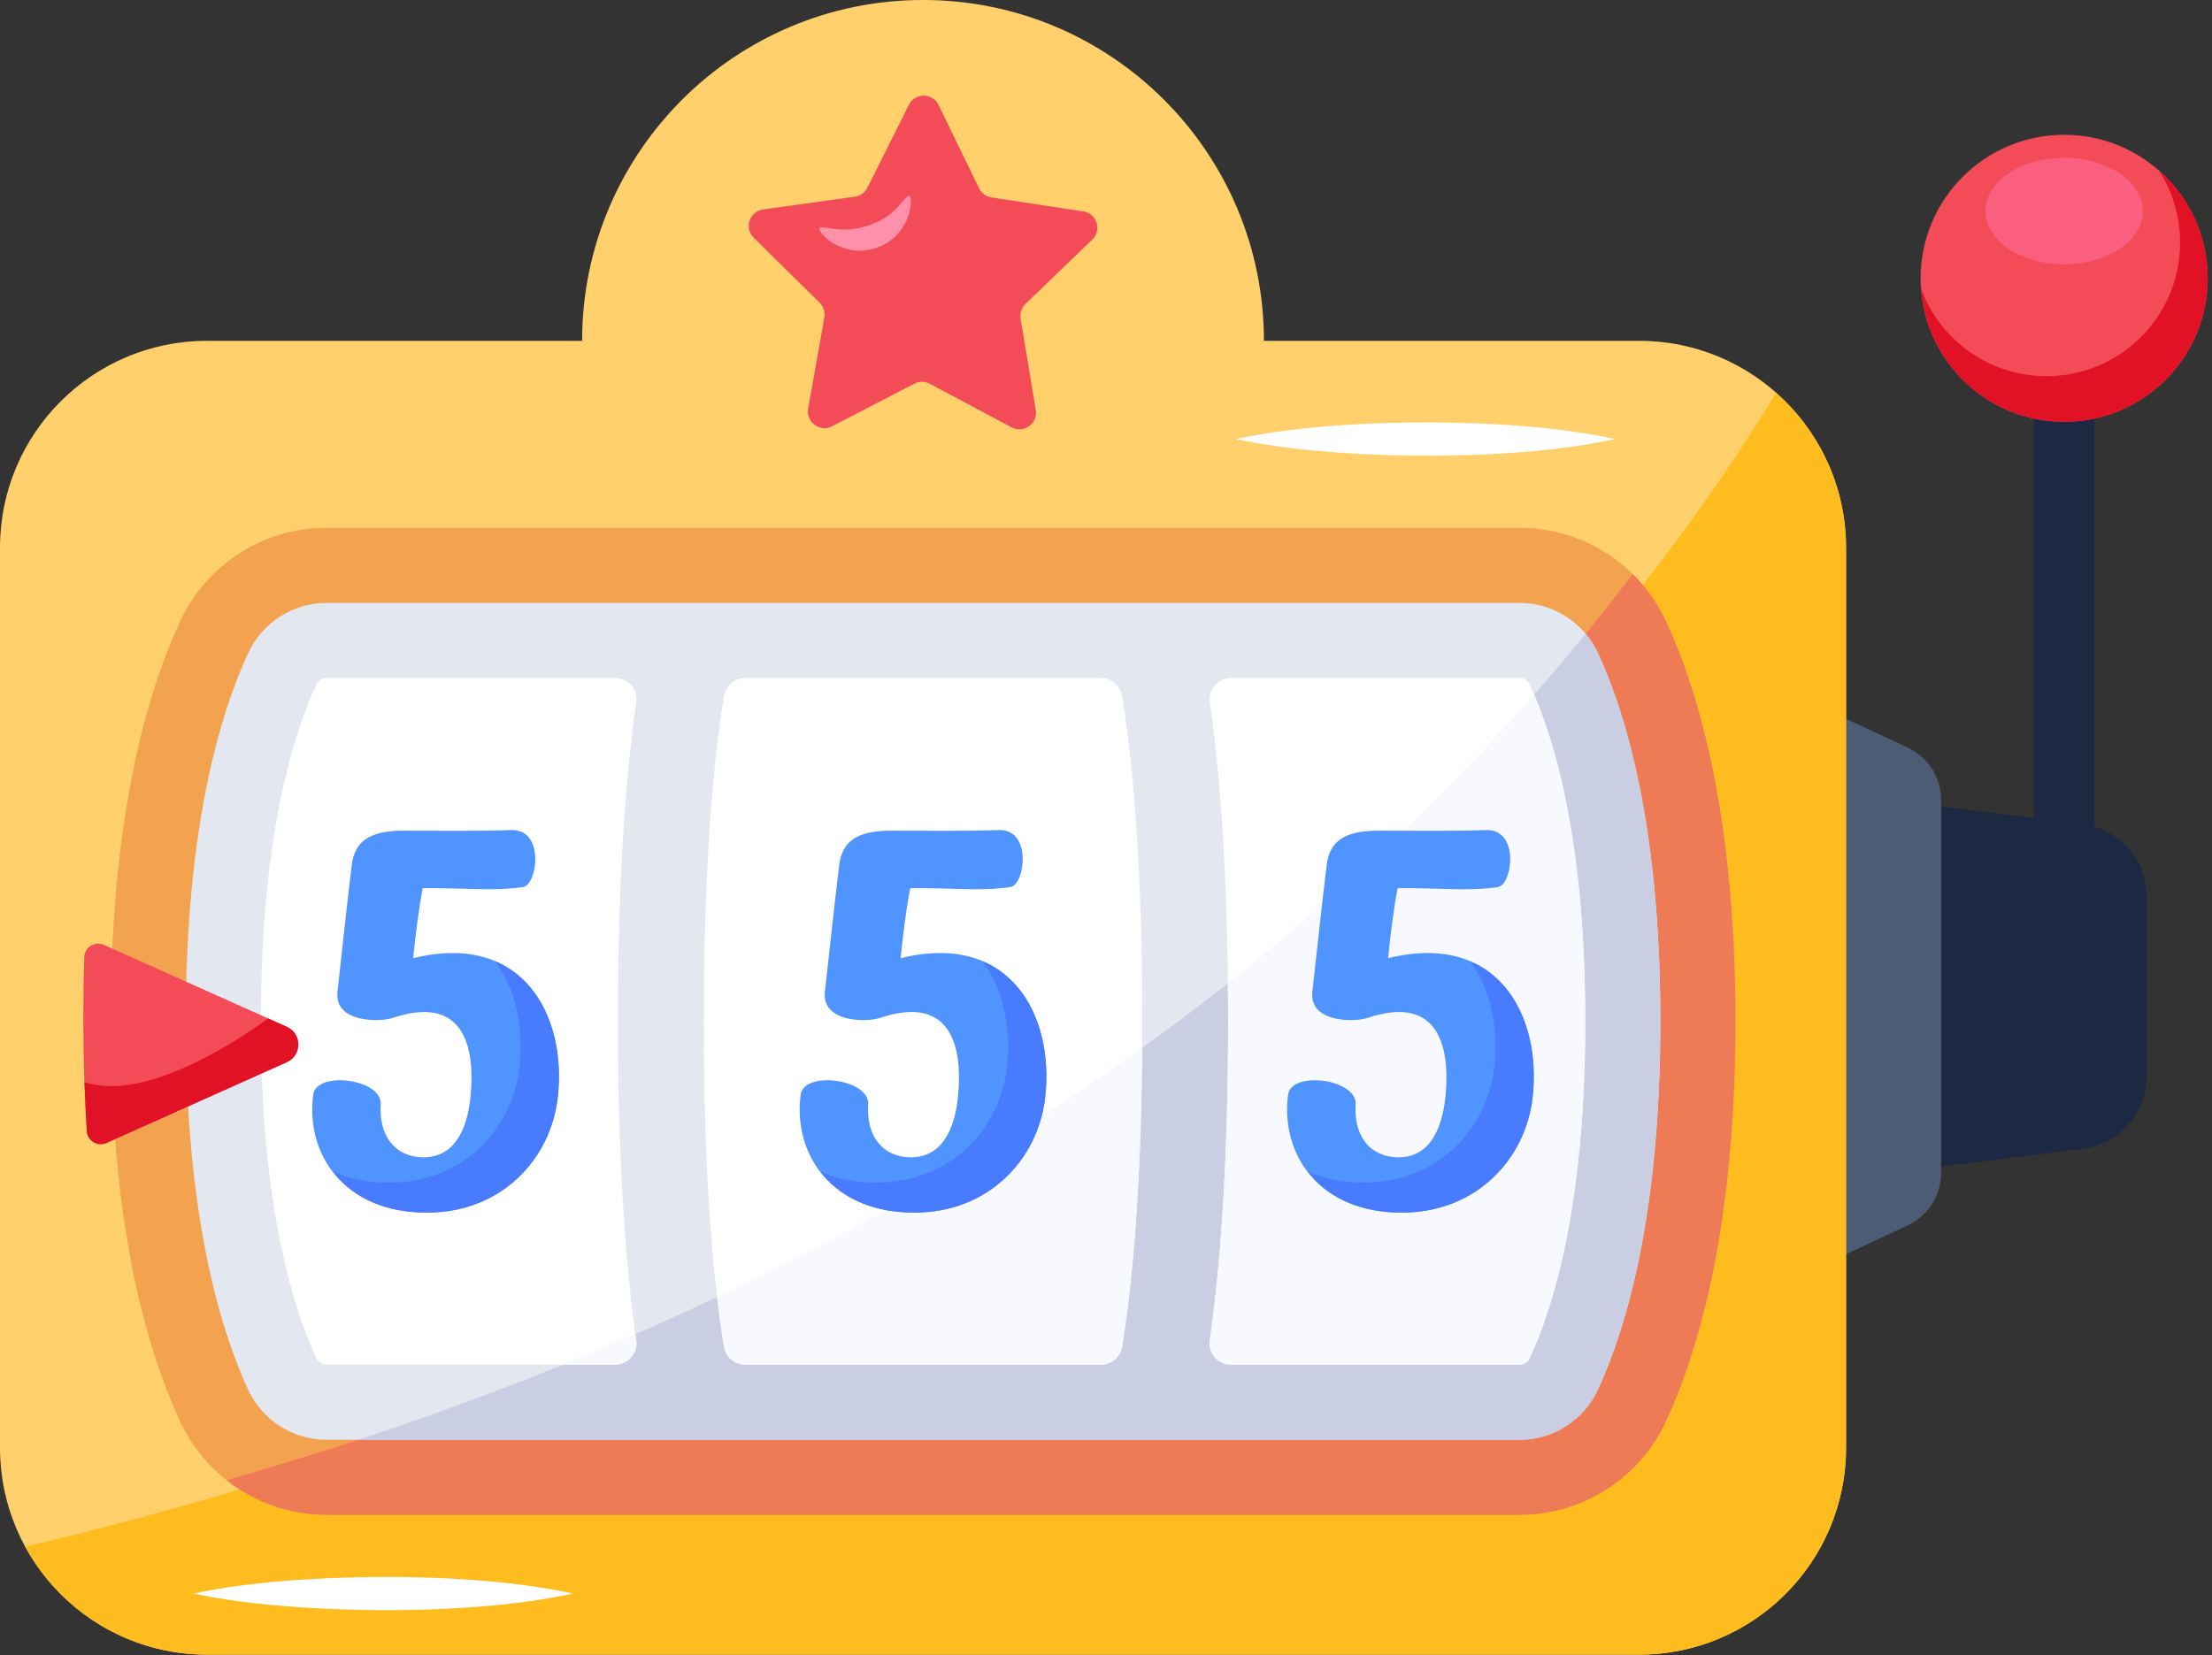 <?xml version="1.0" encoding="UTF-8" standalone="no"?>
<!DOCTYPE svg PUBLIC "-//W3C//DTD SVG 1.1//EN" "http://www.w3.org/Graphics/SVG/1.1/DTD/svg11.dtd">
<svg width="100%" height="100%" viewBox="0 0 469 351" version="1.1" xmlns="http://www.w3.org/2000/svg" xmlns:xlink="http://www.w3.org/1999/xlink" xml:space="preserve" xmlns:serif="http://www.serif.com/" style="fill-rule:evenodd;clip-rule:evenodd;stroke-linejoin:round;stroke-miterlimit:2;">
    <rect x="0" y="0" width="469" height="351" fill="#333333" stroke="none"/>
    <g transform="matrix(1,0,0,1,-21.943,-80.529)">
        <g transform="matrix(7.314,0,0,7.314,0,0)">
            <rect x="61.963" y="20.183" width="1.752" height="17.638" style="fill:rgb(29,41,67);fill-rule:nonzero;"/>
        </g>
        <g transform="matrix(7.314,0,0,7.314,0,0)">
            <g>
                <path d="M63.384,34.91L57.825,34.21L57.825,45.021L63.384,44.32C64.439,44.188 65.23,43.291 65.23,42.228L65.23,37.002C65.23,35.939 64.439,35.042 63.384,34.91Z" style="fill:rgb(29,41,67);fill-rule:nonzero;"/>
                <path d="M58.299,32.686L56.379,31.79L56.379,47.44L58.299,46.544C58.893,46.267 59.272,45.672 59.272,45.017L59.272,34.213C59.272,33.558 58.893,32.963 58.299,32.686Z" style="fill:rgb(76,92,117);fill-rule:nonzero;"/>
                <path d="M50.515,20.893L9,20.893C5.686,20.893 3,23.579 3,26.893L3,52.99C3,56.304 5.686,58.99 9,58.99L50.515,58.99C53.829,58.99 56.515,56.304 56.515,52.99L56.515,26.893C56.515,23.579 53.829,20.893 50.515,20.893Z" style="fill:rgb(255,208,108);fill-rule:nonzero;"/>
                <path d="M38.83,23.741C41.719,23.106 46.885,23.091 49.819,23.741C46.69,24.435 41.53,24.335 38.83,23.741Z" style="fill:white;fill-rule:nonzero;"/>
                <g>
                    <path d="M9,58.99L50.515,58.99C53.829,58.99 56.515,56.304 56.515,52.99L56.515,26.893C56.515,25.104 55.728,23.502 54.486,22.403C49.582,30.529 35.535,48.344 3.73,55.86C4.748,57.725 6.726,58.99 9,58.99Z" style="fill:rgb(254,188,31);fill-rule:nonzero;"/>
                </g>
                <path d="M8.617,57.218C11.287,56.631 16.478,56.525 19.606,57.218C16.454,57.917 11.271,57.802 8.617,57.218Z" style="fill:white;fill-rule:nonzero;"/>
                <path d="M51.298,29.032C50.533,27.377 48.882,26.316 47.058,26.316L12.459,26.316C10.636,26.316 8.985,27.377 8.219,29.031C7.229,31.171 6.208,34.792 6.208,40.626C6.208,46.458 7.228,50.079 8.217,52.219C8.982,53.874 10.634,54.935 12.457,54.935L47.057,54.935C48.879,54.935 50.531,53.874 51.296,52.22C52.286,50.08 53.308,46.459 53.308,40.626C53.308,34.793 52.288,31.173 51.298,29.032Z" style="fill:rgb(243,162,80);fill-rule:nonzero;"/>
                <g>
                    <path d="M47.057,54.935C48.879,54.935 50.531,53.874 51.296,52.22C52.286,50.08 53.308,46.459 53.308,40.626C53.308,34.793 52.288,31.173 51.298,29.032C51.056,28.508 50.724,28.044 50.327,27.654C44.264,35.702 32.008,47.538 9.569,53.93C10.377,54.567 11.386,54.935 12.457,54.935L47.057,54.935Z" style="fill:rgb(239,123,86);fill-rule:nonzero;"/>
                </g>
                <path d="M29.758,11.01C24.3,11.01 19.875,15.435 19.875,20.893C26.238,23.012 32.819,23.087 39.64,20.893C39.64,15.435 35.216,11.01 29.758,11.01Z" style="fill:rgb(255,208,108);fill-rule:nonzero;"/>
                <g>
                    <circle cx="62.838" cy="19.08" r="4.161" style="fill:rgb(243,75,88);"/>
                    <path d="M67,19.081C67,21.377 65.137,23.24 62.839,23.24C60.643,23.24 58.845,21.538 58.69,19.386C59.237,20.864 60.658,21.918 62.325,21.918C64.465,21.918 66.198,20.185 66.198,18.046C66.198,17.274 65.974,16.556 65.585,15.956C66.453,16.718 67,17.834 67,19.081Z" style="fill:rgb(225,18,38);fill-rule:nonzero;"/>
                    <ellipse cx="62.838" cy="17.13" rx="2.281" ry="1.544" style="fill:rgb(250,95,127);"/>
                </g>
                <path d="M51.132,40.626C51.132,46.218 50.146,49.521 49.321,51.306C48.911,52.189 48.024,52.759 47.057,52.759L12.457,52.759C11.489,52.759 10.6,52.189 10.192,51.306C9.368,49.521 8.385,46.221 8.385,40.626C8.385,35.031 9.368,31.731 10.196,29.946C10.603,29.062 11.493,28.493 12.46,28.493L47.057,28.493C48.024,28.493 48.914,29.062 49.321,29.946C50.149,31.731 51.132,35.034 51.132,40.626Z" style="fill:rgb(227,231,240);fill-rule:nonzero;"/>
                <g>
                    <path d="M49.321,51.306C50.146,49.521 51.132,46.218 51.132,40.626C51.132,35.034 50.149,31.731 49.321,29.946C49.228,29.742 49.102,29.56 48.962,29.393C42.905,36.833 31.926,46.66 13.381,52.759L47.057,52.759C48.024,52.759 48.911,52.189 49.321,51.306Z" style="fill:rgb(201,206,226);fill-rule:nonzero;"/>
                </g>
                <g>
                    <g>
                        <path d="M20.828,30.67L12.459,30.67C12.337,30.67 12.224,30.745 12.171,30.86C11.437,32.446 10.562,35.428 10.562,40.625C10.562,45.823 11.436,48.805 12.17,50.392C12.223,50.507 12.336,50.581 12.457,50.581L20.828,50.581C21.206,50.581 21.497,50.248 21.443,49.874C21.173,47.992 20.914,45.039 20.914,40.625C20.914,36.214 21.173,33.26 21.444,31.377C21.498,31.003 21.207,30.67 20.828,30.67Z" style="fill:white;fill-rule:nonzero;"/>
                        <path d="M47.346,30.86C47.293,30.744 47.18,30.67 47.058,30.67L38.688,30.67C38.309,30.67 38.018,31.003 38.072,31.377C38.343,33.259 38.602,36.214 38.602,40.625C38.602,45.036 38.343,47.991 38.072,49.874C38.018,50.248 38.309,50.581 38.687,50.581L47.057,50.581C47.178,50.581 47.291,50.507 47.345,50.391C48.079,48.805 48.954,45.823 48.954,40.625C48.954,35.428 48.079,32.446 47.346,30.86Z" style="fill:white;fill-rule:nonzero;"/>
                        <path d="M34.913,30.67L24.603,30.67C24.299,30.67 24.039,30.888 23.989,31.187C23.7,32.944 23.402,35.901 23.402,40.625C23.402,45.352 23.7,48.308 23.989,50.064C24.038,50.363 24.299,50.581 24.602,50.581L34.913,50.581C35.216,50.581 35.477,50.363 35.526,50.064C35.815,48.306 36.114,45.349 36.114,40.625C36.114,35.901 35.815,32.943 35.527,31.187C35.477,30.888 35.217,30.67 34.913,30.67Z" style="fill:white;fill-rule:nonzero;"/>
                    </g>
                    <g>
                        <path d="M21.443,49.874C21.435,49.814 21.426,49.744 21.418,49.682C20.72,49.986 20.016,50.288 19.293,50.581L20.828,50.581C21.206,50.581 21.497,50.248 21.443,49.874Z" style="fill:rgb(248,249,254);fill-rule:nonzero;"/>
                        <path d="M38.072,49.874C38.018,50.248 38.309,50.581 38.687,50.581L47.057,50.581C47.178,50.581 47.291,50.507 47.345,50.391C48.079,48.805 48.954,45.823 48.954,40.625C48.954,35.713 48.174,32.796 47.469,31.149C45.142,33.797 42.215,36.663 38.594,39.515C38.597,39.879 38.602,40.239 38.602,40.625C38.602,45.036 38.343,47.991 38.072,49.874Z" style="fill:rgb(248,249,254);fill-rule:nonzero;"/>
                        <path d="M24.602,50.581L34.913,50.581C35.216,50.581 35.477,50.363 35.526,50.064C35.799,48.406 36.077,45.66 36.108,41.391C32.602,43.913 28.514,46.373 23.787,48.61C23.852,49.164 23.921,49.65 23.989,50.064C24.038,50.363 24.299,50.581 24.602,50.581Z" style="fill:rgb(248,249,254);fill-rule:nonzero;"/>
                    </g>
                </g>
                <g>
                    <g>
                        <path d="M29.11,38.794C29.165,38.188 29.286,37.256 29.386,36.765C30.496,36.749 31.424,36.863 32.294,36.732C32.713,36.667 32.931,35.048 31.952,35.08C30.991,35.113 30.138,35.097 28.83,35.097C27.815,35.097 27.406,35.424 27.326,36.111C27.171,37.37 26.994,39.072 26.914,39.759C26.806,40.659 28.115,40.659 28.511,40.527C30.601,39.824 30.904,41.411 30.775,42.769C30.68,43.799 30.282,44.584 29.381,44.568C28.577,44.552 28.109,43.946 28.167,43.031C28.21,42.294 26.304,42.049 26.21,42.752C25.985,44.47 27.102,46.188 29.522,46.171C31.648,46.171 33.1,44.634 33.299,42.818C33.561,40.478 32.305,38.009 29.11,38.794Z" style="fill:rgb(80,148,255);fill-rule:nonzero;"/>
                    </g>
                    <g>
                        <path d="M43.24,38.794C43.296,38.189 43.417,37.256 43.516,36.765C44.627,36.749 45.555,36.864 46.425,36.732C46.844,36.667 47.061,35.048 46.083,35.08C45.121,35.113 44.269,35.097 42.961,35.097C41.946,35.097 41.536,35.424 41.457,36.111C41.302,37.371 41.125,39.072 41.045,39.759C40.937,40.659 42.245,40.659 42.641,40.528C44.732,39.824 45.034,41.411 44.906,42.769C44.81,43.8 44.413,44.585 43.512,44.568C42.708,44.552 42.24,43.946 42.298,43.031C42.34,42.294 40.435,42.049 40.34,42.753C40.115,44.47 41.233,46.188 43.652,46.171C45.779,46.171 47.231,44.634 47.43,42.818C47.691,40.479 46.436,38.009 43.24,38.794Z" style="fill:rgb(80,148,255);fill-rule:nonzero;"/>
                    </g>
                    <g>
                        <path d="M45.607,38.881C46.219,39.689 46.445,40.831 46.32,41.948C46.121,43.763 44.669,45.301 42.542,45.301C41.91,45.305 41.372,45.186 40.918,44.985C41.462,45.694 42.368,46.18 43.652,46.171C45.779,46.171 47.231,44.634 47.43,42.818C47.613,41.183 47.051,39.488 45.607,38.881Z" style="fill:rgb(73,123,254);fill-rule:nonzero;"/>
                    </g>
                    <g>
                        <path d="M31.478,38.881C32.09,39.689 32.316,40.831 32.191,41.948C31.992,43.763 30.54,45.301 28.413,45.301C27.781,45.305 27.242,45.186 26.789,44.985C27.333,45.694 28.239,46.18 29.523,46.171C31.649,46.171 33.102,44.634 33.3,42.818C33.483,41.183 32.922,39.488 31.478,38.881Z" style="fill:rgb(73,123,254);fill-rule:nonzero;"/>
                    </g>
                    <g>
                        <path d="M14.979,38.794C15.034,38.189 15.156,37.256 15.255,36.765C16.366,36.749 17.293,36.864 18.164,36.732C18.582,36.667 18.8,35.048 17.822,35.08C16.86,35.113 16.008,35.097 14.699,35.097C13.685,35.097 13.275,35.424 13.195,36.111C13.041,37.371 12.863,39.072 12.784,39.759C12.675,40.659 13.984,40.659 14.38,40.528C16.47,39.824 16.773,41.411 16.644,42.769C16.549,43.8 16.151,44.585 15.25,44.568C14.447,44.552 13.979,43.946 14.037,43.031C14.079,42.294 12.174,42.049 12.079,42.753C11.854,44.47 12.971,46.188 15.391,46.171C17.517,46.171 18.97,44.634 19.168,42.818C19.43,40.479 18.174,38.009 14.979,38.794Z" style="fill:rgb(80,148,255);fill-rule:nonzero;"/>
                    </g>
                    <g>
                        <path d="M17.349,38.881C17.961,39.689 18.187,40.831 18.062,41.948C17.863,43.763 16.411,45.301 14.284,45.301C13.652,45.305 13.113,45.186 12.66,44.985C13.204,45.694 14.11,46.18 15.394,46.171C17.52,46.171 18.973,44.634 19.171,42.818C19.354,41.183 18.793,39.488 17.349,38.881Z" style="fill:rgb(73,123,254);fill-rule:nonzero;"/>
                    </g>
                </g>
                <g>
                    <g>
                        <path d="M34.663,17.959C34.949,17.683 34.795,17.199 34.402,17.14L31.744,16.737C31.588,16.714 31.453,16.615 31.384,16.473L30.208,14.055C30.035,13.698 29.527,13.695 29.349,14.05L28.144,16.454C28.074,16.595 27.938,16.692 27.782,16.714L25.119,17.085C24.726,17.14 24.566,17.622 24.849,17.901L26.763,19.789C26.875,19.9 26.926,20.059 26.898,20.214L26.428,22.862C26.359,23.253 26.768,23.554 27.121,23.371L29.508,22.134C29.648,22.061 29.815,22.062 29.954,22.137L32.326,23.402C32.677,23.589 33.09,23.292 33.025,22.9L32.586,20.248C32.56,20.092 32.613,19.934 32.726,19.824L34.663,17.959Z" style="fill:rgb(243,75,88);fill-rule:nonzero;"/>
                        <path d="M29.345,16.689C29.49,16.66 29.449,17.825 28.426,18.191C27.403,18.559 26.634,17.684 26.765,17.614C26.836,17.534 27.489,17.822 28.224,17.529C28.978,17.289 29.239,16.673 29.345,16.689Z" style="fill:rgb(254,144,169);fill-rule:nonzero;"/>
                    </g>
                </g>
            </g>
            <path d="M11.317,40.786L6.017,38.411C5.754,38.294 5.453,38.473 5.443,38.761C5.425,39.33 5.415,39.919 5.415,40.531C5.415,41.703 5.452,42.793 5.518,43.812C5.536,44.094 5.833,44.266 6.09,44.151L11.317,41.809C11.758,41.611 11.758,40.984 11.317,40.786Z" style="fill:rgb(243,75,88);fill-rule:nonzero;"/>
            <g>
                <path d="M6.09,44.151L11.317,41.809C11.758,41.611 11.758,40.984 11.317,40.786L10.772,40.542C10.045,41.075 7.243,42.998 5.449,42.386C5.467,42.875 5.489,43.353 5.518,43.812C5.536,44.094 5.833,44.266 6.09,44.151Z" style="fill:rgb(225,18,38);fill-rule:nonzero;"/>
            </g>
        </g>
    </g>
</svg>
